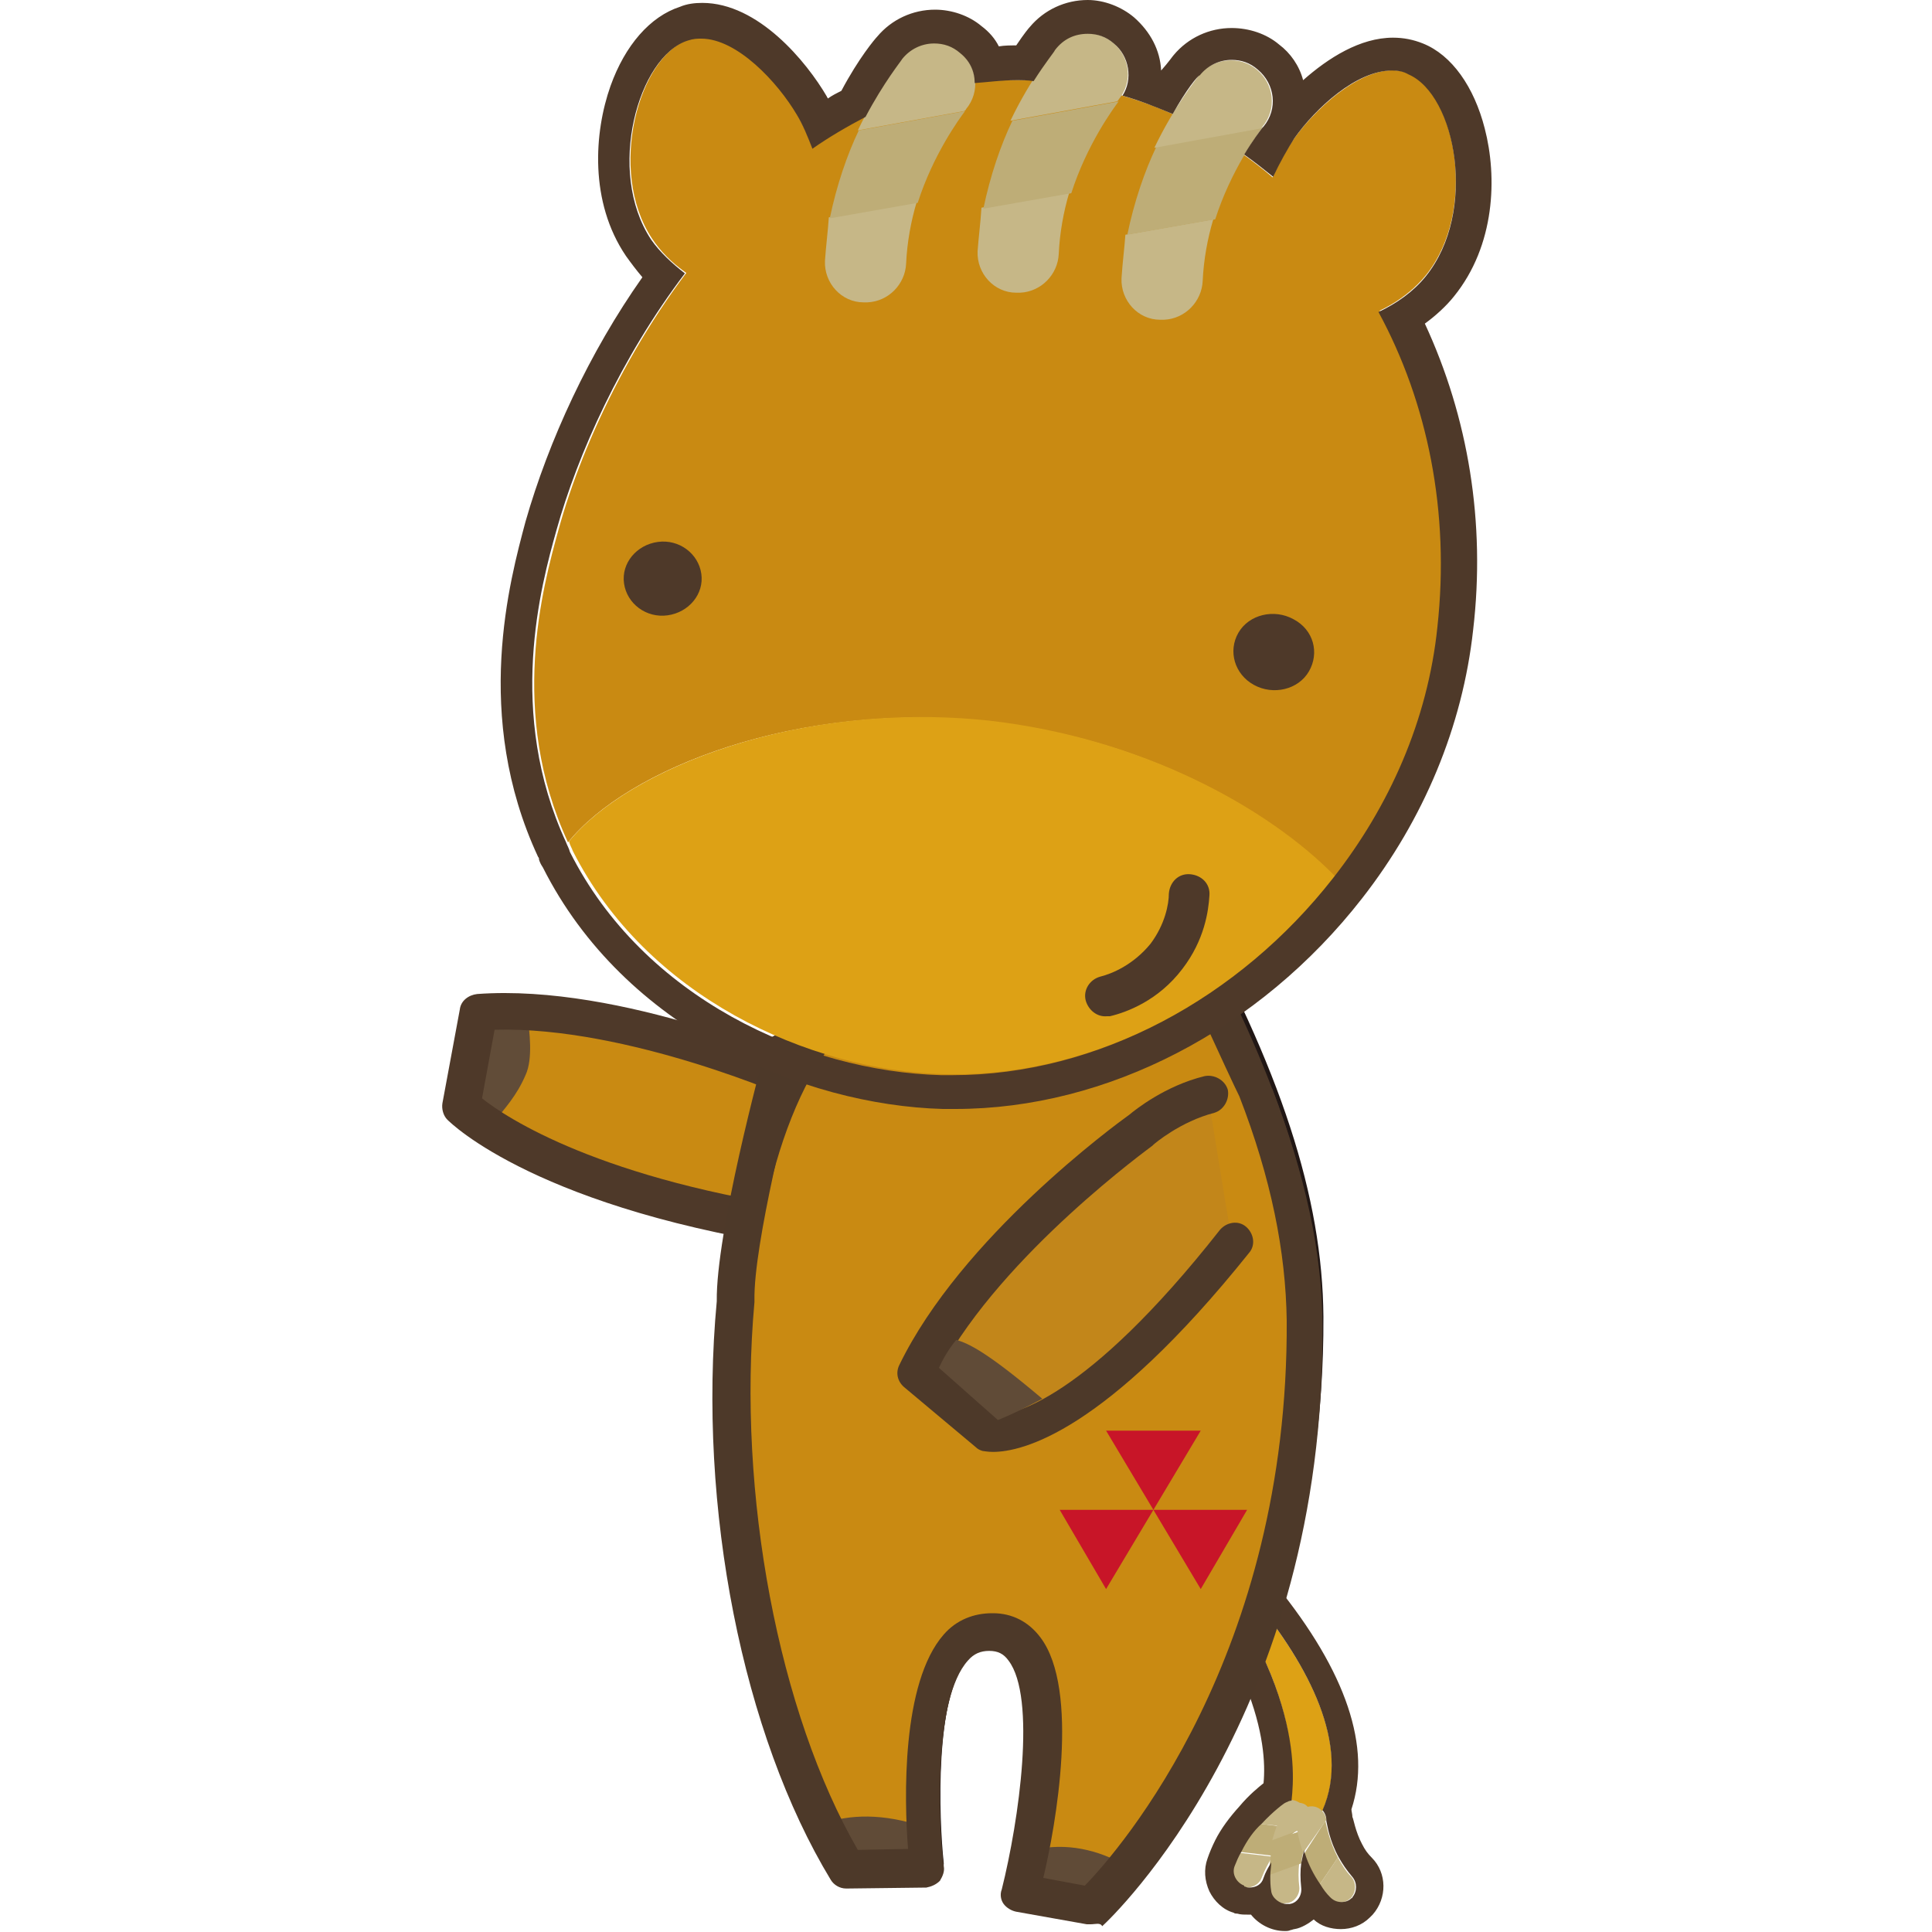 <svg xmlns="http://www.w3.org/2000/svg" xml:space="preserve" id="レイヤー_1" width="200" height="200" x="0" y="0" style="enable-background:new 0 0 200 200" version="1.1"><style>.st0{fill:#c98a12}.st2{fill:#4e3929}.st3{fill:#dda115}.st4{fill:#c6b787}.st5{fill:#bead77}.st7{fill:#4d3929}.st8{fill:#604b37}.st10{fill-rule:evenodd;clip-rule:evenodd;fill:#c81528}</style><path d="M84.2 126.9c-27.8-3.9-36.5-12.8-36.5-12.8l1.8-9.2c14.7-1 33.5 7.2 33.5 7.2l3.9 1.6c0-.2 2.4 13.1-2.7 13.2z" class="st0"/><path d="M54.6 105.1c-1.5-.1-2.9-.1-4.3.1l-1.8 9.2s.8.7 2.5 1.9c1.3-1.6 2.5-2.9 3.4-5 .8-1.7.4-4.6.2-6.2z" style="fill:#614c38"/><path d="M84.2 129.3h-.3c-28.1-4-37.2-13-37.6-13.4-.4-.4-.6-1.1-.5-1.7l1.8-9.7c.1-.9.9-1.5 1.8-1.6 15-1.1 33.6 7.2 34.4 7.5 1 .4 1.4 1.6 1 2.5-.4 1-1.6 1.4-2.5 1-.1-.1-17.3-7.7-31.1-7.3l-1.3 7.1c2.5 2 12.3 8.5 34.6 11.6 1 .1 1.8 1.1 1.6 2.2-.2 1.1-1 1.8-1.9 1.8z" class="st2"/><path d="M118.6 154.3s27.5 22.1 16.8 35.6l-2.3-2.3s5.2-12.2-14.5-33.3z" class="st3"/><path d="M127.6 193.3c-.3.8.1 1.7 1 2 .1 0 .1 0 .1.1.7.1 1.6-.2 1.9-1 .3-.8.7-1.5 1.1-2.2l-3.4-.4c-.3.4-.5.9-.7 1.5z" class="st4"/><path d="M130.4 188.8c-.7.8-1.5 1.8-2.1 2.9l3.4.4c1.1-1.6 2.5-2.6 2.8-2.8l-4.1-.5z" class="st5"/><path d="M134.5 189.2c.7-.4.9-1.5.4-2.2-.5-.7-1.5-.9-2.2-.4-.1.1-1.2.8-2.5 2.2l4.3.4zM131.4 195.7c.1.9.9 1.5 1.8 1.3h.1c.7-.1 1.3-.9 1.2-1.7-.1-.8-.1-1.6 0-2.5l-3.3 1.2c.1.6.1 1.1.2 1.7z" class="st4"/><path d="M131.9 190.5c-.3 1-.5 2.2-.5 3.6l3.3-1.2c.2-1.9 1-3.4 1.2-3.8l-4 1.4z" class="st5"/><path d="M135.7 189c.4-.7.1-1.7-.6-2.2-.7-.4-1.7-.1-2.2.6-.1.1-.7 1.3-1.2 3.1l4-1.5zM137.6 196.4c.6.7 1.6.7 2.2.1.1 0 .1-.1.1-.1.5-.6.5-1.5 0-2.1-.6-.6-1-1.3-1.4-2l-1.9 2.8c.3.4.6.9 1 1.3z" class="st4"/><path d="M135 191.9c.4 1 .9 2.1 1.6 3.2l1.9-2.8c-.9-1.7-1.2-3.4-1.3-3.8l-2.2 3.4z" class="st5"/><path d="M137.3 188.4c-.1-.9-.9-1.5-1.7-1.4-.9.1-1.5.8-1.4 1.7 0 .1.1 1.4.7 3.1l2.4-3.4z" class="st4"/><path d="M118.6 154.3s24.3 19.5 18.3 33.1c.2.2.4.6.4 1v.1c.1.4.3 2 1.3 3.8.4.7.8 1.3 1.4 2 .5.6.5 1.5 0 2.1 0 .1-.1.1-.1.1-.3.3-.7.4-1 .4-.4 0-.8-.1-1.2-.5-.4-.4-.7-.8-1-1.3-.7-1-1.3-2.2-1.6-3.2-.1-.1-.1-.3-.1-.4-.1.4-.2.9-.3 1.4-.1.7-.1 1.6 0 2.5.1.8-.4 1.6-1.2 1.7H133.2c-.7 0-1.5-.6-1.6-1.3-.1-.6-.1-1.1-.1-1.6s.1-1 .1-1.4c-.3.5-.6 1-.8 1.6-.2.7-.8 1-1.5 1-.1 0-.2 0-.4-.1-.1 0-.1 0-.1-.1-.8-.3-1.3-1.2-1-2 .2-.5.4-1 .7-1.5.6-1.2 1.3-2.2 2.1-2.9 1.2-1.3 2.4-2.2 2.5-2.2.2-.1.4-.2.6-.2.4-3.6 1-14.9-15.1-32.1zm0-2.8c-.7 0-1.5.3-2.1.9-1 1.1-1 2.8 0 3.9 13.6 14.5 14.7 24.3 14.3 28.3-.5.4-1.5 1.2-2.5 2.4-1 1.1-1.9 2.3-2.5 3.5-.3.6-.6 1.3-.8 1.9-.4 1.1-.3 2.3.2 3.4.5 1 1.4 1.9 2.5 2.2.1.1.3.1.4.1.3.1.7.1 1 .1h.4c.8 1 2.1 1.7 3.5 1.7.2 0 .4 0 .6-.1.1 0 .3-.1.4-.1.7-.1 1.5-.6 2-1 .7.7 1.8 1 2.8 1 1.1 0 2.2-.4 3-1.2l.3-.3c1.5-1.7 1.5-4.3-.1-5.9-.4-.4-.7-.8-1-1.4-.7-1.3-.9-2.7-1-2.8 0-.3-.1-.6-.1-.8 2.1-6.4-.5-14.2-7.8-23.2-5.5-6.7-11.6-11.7-11.8-11.9-.5-.6-1.1-.7-1.7-.7z" class="st2"/><path d="M121.5 94.2c8.5 15.5 13.8 29.1 13.9 42.4.3 39.8-22.2 60.6-22.2 60.6l-7.3-1.3s6.9-27-3.1-27.1h-.1c-9.4 0-6.6 24.4-6.6 24.4l-8.3.1c-15.7-25.9-16.3-75.7.5-89.7 0 0 4.1 2.7 10.4 2.7 6.2-.1 14.3-2.6 22.8-12.1zm0-1.5c-.4 0-.8.1-1 .4-6.8 7.6-14.1 11.5-21.6 11.5-5.8 0-9.6-2.4-9.7-2.5-.2-.1-.5-.2-.7-.2-.3 0-.7.1-.9.3-8.2 6.7-13 22.2-13 41.5 0 18.9 4.6 37.6 12.2 50.1.2.4.7.7 1.2.7l8.3-.1c.4 0 .8-.1 1-.4.3-.3.4-.7.4-1.1-.5-4.6-1-17.5 2.6-21.6.7-.8 1.5-1.2 2.5-1.2s1.8.4 2.4 1.2c3.4 4.4.7 18.9-.6 24.1-.1.4 0 .8.1 1.1.1.3.5.6 1 .6l7.3 1.3h.3c.4 0 .7-.1 1-.4.2-.2 5.8-5.5 11.5-15.7 5.2-9.4 11.3-25.1 11.2-46-.1-12.4-4.4-25.6-14.1-43.1-.2-.4-.6-.7-1.1-.7-.2.2-.3.2-.3.2z" style="fill:#211715"/><path d="M121.5 94.2c-17.4 19.6-33 9.4-33 9.4-16.8 13.9-16.2 63.8-.5 89.7l8.3-.1s-2.7-24.5 6.7-24.4c10 .1 3.1 27.1 3.1 27.1l7.3 1.3s22.5-20.7 22.2-60.6c-.3-13.2-5.5-26.9-14.1-42.4z" class="st0"/><path d="M113.3 198.7h-.3l-7.3-1.3c-.4-.1-.7-.3-1-.6s-.3-.7-.1-1.1c1.3-5.2 4-19.7.6-24.1-.6-.7-1.3-1.1-2.4-1.2-1 0-1.8.4-2.5 1.2-3.7 4.1-3.1 17-2.7 21.6.1.4-.1.8-.4 1.1-.3.3-.7.4-1 .4l-8.3.1c-.5 0-1-.2-1.2-.7-7.7-12.5-12.2-31.3-12.3-50.1 0-19.2 4.9-34.7 13-41.5.4-.4 1.2-.4 1.7-.1.6.4 14.9 9.3 31.2-9.1.3-.4.7-.5 1.2-.4.4.1.9.3 1.1.7 9.7 17.5 14 30.8 14.1 43.1.3 40-21.6 60.8-22.6 61.7-.1.2-.4.3-.8.3zm-5.5-3.9 5 1c3.3-3.4 21.5-23.7 21.2-59.1-.1-11.4-4-23.8-12.8-40-15 15.6-28.8 10.5-32.6 8.6-7.1 6.5-11.2 20.9-11.2 38.6 0 18 4.3 35.9 11.4 47.9l6-.1c-.4-4.5-.9-17.4 3.5-22.3 1.3-1.4 2.8-2.1 4.6-2.1h.1c1.9 0 3.4.8 4.6 2.2 4.2 5.6 1.3 20.3.2 25.3z" class="st7"/><path d="M107 191.5c-.4 2.2-1 4.4-1 4.4l7.3 1.3s1.6-1.8 3.2-4.1c-2.8-1.6-6.1-2.4-9.5-1.6zM85.4 188.7c.8 2.3 1.5 3.7 2.5 4.6l8.3-.1s-.1-1.6-.3-4c-4.6-1.6-8-1.3-10.5-.5z" class="st8"/><path d="M112.9 199.2h-.4l-7.3-1.3c-.5-.1-1-.4-1.3-.8-.3-.4-.4-1-.2-1.5 1.8-7.2 3.6-19.9.7-23.7-.5-.7-1.1-1-2-1-.9 0-1.6.3-2.2 1-3.6 4-3.1 16.7-2.5 21.3.1.5-.1 1-.4 1.5-.4.4-.9.6-1.4.7l-8.3.1c-.7 0-1.3-.4-1.6-.9-9.1-15-13.8-38.5-11.8-59.9-.1-7 4.6-24.6 5.1-26.3.1-.6.5-1.1 1.1-1.3.1 0 .1-.1.3-.1.1-.1.8-.3 2.9-1 1-1.3 2.2-2.5 3.4-3.4.7-.5 1.6-.6 2.2-.1.6.4 14.5 9.1 30.5-9 .4-.4 1-.7 1.6-.6.6.1 1.1.4 1.4 1l2.1 3.9s0 .1.1.1c.1.1 5.8 12.8 6.7 14.7 0 .1 0 .1.1.1 3.4 8.9 5.2 17 5.2 24.6.3 40.2-21.8 61.2-22.8 62.1-.2-.4-.7-.2-1.2-.2zm-4.9-4.8 4.3.8c3.7-3.8 21.1-23.9 20.9-58.5-.1-7.1-1.6-14.7-4.9-23.2-1-2-6.3-13.6-6.7-14.6-.2-.5-.5-1-.7-1.5-14.7 14.9-28.1 10.4-32.3 8.4-.7.7-1.4 1.5-2.2 2.5-.2.3-.5.5-.9.7-1.3.4-2.2.7-2.7 1-1 4-4.8 18.8-4.7 24.6v.2c-1.8 19.9 2.5 42.5 10.7 56.7l5.2-.1c-.4-5.1-.7-17.2 3.7-22.2 1.3-1.5 3.1-2.2 5-2.2h.1c2 0 3.7.9 4.9 2.5 4.1 5.4 1.6 19.5.3 24.9z" class="st7"/><path d="M82.5 11.8c2.8 4.9 4.8 13.6.6 17.3-4 3.5-12.1.9-15.6-4.4-4.7-7.1-1.3-19 3.8-20.6 4.2-1.4 9.1 3.8 11.2 7.7zM134 14.3c-3.2 4.6-6.1 13.1-2.3 17.1 3.7 3.9 11.9 2 15.9-2.9 5.4-6.7 3.1-18.8-1.8-20.9-3.8-1.6-9.2 3.1-11.8 6.7z" class="st0"/><path d="M109.1 8.5C81.3 5.4 62.9 36.2 57.8 54.9c-1.6 5.8-5.2 18.9 1 32.3 6.1-7.6 23.8-14.7 43.6-12.5 15.8 1.7 28.9 9 35.8 16.2 5.8-7.4 9.7-16.3 10.8-26 3.1-28.4-14.7-53.7-39.9-56.4z" class="st0"/><path d="M102.4 74.6c-19.7-2.1-37.4 5-43.5 12.5.1.4.3.7.4 1 7.6 15 24.3 22.7 38.4 23.1 15.4.4 30.7-7.7 40.6-20.4-7-7.2-20.1-14.4-35.9-16.2z" class="st3"/><path d="M69.1 63.7c2.2-.3 3.8-2.2 3.5-4.3-.3-2.1-2.3-3.6-4.5-3.3-2.2.3-3.8 2.2-3.5 4.3.3 2.1 2.3 3.6 4.5 3.3zM135.5 69.5c-1.1 1.9-3.7 2.5-5.7 1.4s-2.7-3.5-1.6-5.4c1.1-1.9 3.7-2.5 5.7-1.4 2.1 1.1 2.7 3.5 1.6 5.4zM114.6 105.2c-1 .1-1.9-.6-2.2-1.6-.3-1.1.4-2.2 1.5-2.5 1.2-.3 3.4-1.2 5.2-3.4 1.5-2 1.9-4.1 1.9-5.2.1-1.2 1-2.1 2.2-2 1.2.1 2.1 1 2 2.2-.1 1.6-.5 4.6-2.8 7.6-2.5 3.3-5.8 4.5-7.5 4.9h-.3z" class="st2"/><path d="M85.4 27c-.1 2.3 1.7 4.3 4 4.3h.4c2.2-.1 3.9-1.9 4-4 .1-2.2.5-4.4 1.1-6.4l-9.1 1.6c-.1 1.5-.3 3-.4 4.5z" class="st4"/><path d="M88.9 13.5c-1.2 2.5-2.3 5.7-3 9.1L95 21c1.6-5 4.3-8.7 4.9-9.5l-11 2z" class="st5"/><path d="M100 11.3c1.5-1.8 1.2-4.4-.6-5.9-1.8-1.5-4.5-1.2-6 .6-.1.2-2.5 3.1-4.6 7.5l11-2c.2-.1.2-.2.2-.2zM101.2 26c-.1 2.3 1.7 4.3 4 4.3h.4c2.2-.1 3.9-1.9 4-4 .1-2.2.5-4.4 1.1-6.4l-9.1 1.6c-.1 1.6-.3 3.1-.4 4.5z" class="st4"/><path d="M104.8 12.5c-1.2 2.5-2.3 5.7-3 9.1l9.1-1.6c1.6-5 4.3-8.7 4.9-9.5l-11 2z" class="st5"/><path d="M115.8 10.3c1.5-1.8 1.2-4.4-.6-5.9-1.8-1.5-4.5-1.2-6 .6-.1.2-2.5 3.1-4.6 7.5l11-2c.2-.1.2-.2.2-.2zM116.1 28.8c-.1 2.3 1.7 4.3 4 4.3h.4c2.2-.1 3.9-1.9 4-4 .1-2.2.5-4.4 1.1-6.4l-9.1 1.6c-.1 1.4-.3 2.9-.4 4.5z" class="st4"/><path d="M119.7 15.2c-1.2 2.5-2.3 5.7-3 9.1l9.1-1.6c1.6-5 4.3-8.7 4.9-9.5l-11 2z" class="st5"/><path d="M130.7 13.1c1.5-1.8 1.2-4.4-.6-5.9-1.8-1.5-4.5-1.2-6 .6-.1.2-2.5 3.1-4.6 7.5l11-2c.2-.1.2-.2.2-.2z" class="st4"/><path d="M112.6 3.5c1 0 1.9.3 2.7 1 1.6 1.3 2 3.7.9 5.4 1.8.5 3.5 1.2 5.2 1.9 1.4-2.5 2.6-4 2.8-4 .8-1 2-1.6 3.3-1.6 1 0 1.9.3 2.7 1 1.8 1.5 2.1 4.1.6 5.9l-.1.1c-.3.4-1 1.3-1.9 2.8 1 .7 2 1.5 3 2.3.7-1.5 1.5-2.9 2.2-4 2.2-3.1 6.4-7 10.1-7 .6 0 1.2.1 1.7.4 4.9 2.1 7.2 14.2 1.8 20.9-1.3 1.6-3 2.8-4.9 3.7 5.1 9.4 7.4 20.7 6.1 32.6-1 9.7-5 18.6-10.8 26-9.7 12.4-24.3 20.4-39.4 20.4h-1.2c-14.1-.4-30.8-8-38.4-23.1-.1-.4-.3-.7-.4-1-6.2-13.4-2.6-26.6-1-32.3C59.8 47 64.3 37 70.9 28.3c-1.3-1-2.6-2.2-3.5-3.5-4.7-7.1-1.3-19 3.8-20.6.6-.2 1-.2 1.4-.2 3.7 0 7.9 4.5 9.9 7.9.6 1 1.1 2.2 1.6 3.5 1.7-1.2 3.6-2.3 5.5-3.3 1.9-3.6 3.7-5.8 3.8-6 .8-1 2-1.6 3.3-1.6 1 0 1.9.3 2.7 1 1 .8 1.5 1.9 1.5 3.1 1.4-.1 2.8-.3 4.3-.3.6 0 1.2 0 1.8.1 1.2-1.9 2.2-3.1 2.2-3.2.9-1.2 2.1-1.7 3.4-1.7zm0-3.5c-2.3 0-4.5 1-6 2.8-.1.1-.6.7-1.4 1.9-.6 0-1.2 0-1.8.1-.4-.8-1-1.5-1.8-2.1-1.3-1.1-3.1-1.7-4.8-1.7-2.3 0-4.5 1-6 2.8-.2.2-1.9 2.2-3.7 5.6-.4.2-1 .5-1.4.8 0-.1-.1-.1-.1-.2C83.5 6.4 78.5.3 72.7.3c-.8 0-1.6.1-2.3.4-3.1 1-5.7 4-7.2 8.2-1.7 4.8-2.2 12 1.6 17.6.5.7 1.1 1.5 1.7 2.2C61 36.5 56.8 45.6 54.4 54c-1.6 6-5.5 20.1 1.3 34.7.1.1.1.2.1.3.1.3.2.5.4.8 8.4 16.7 26.9 24.6 41.4 25h1.3c15.7 0 31.5-8.2 42.1-21.8 6.4-8.2 10.4-17.8 11.5-27.8 1.3-11.1-.5-22-5-31.7 1.1-.8 2.2-1.8 3-2.8 4.3-5.3 4.5-12.4 3.2-17.4-1.1-4.3-3.4-7.6-6.4-8.8-1-.4-2-.6-3.1-.6-3.4 0-6.7 2.1-9.3 4.4-.4-1.5-1.3-2.8-2.5-3.7-1.3-1.1-3.1-1.7-4.9-1.7-2.3 0-4.5 1-6 2.8-.1.1-.5.7-1.3 1.6-.1-2.1-1.1-4-2.8-5.5-1.3-1.1-3.1-1.8-4.8-1.8z" class="st2"/><path d="M127.5 128.4c-17.3 22-25.4 19.8-25.4 19.8l-7.4-6.2c6.4-13.2 23.3-25.2 23.3-25.2s3-2.7 7-3.7" style="fill:#c2861a"/><path d="M102.8 150.3c-.6 0-1-.1-1.1-.1-.3-.1-.5-.2-.7-.4l-7.4-6.2c-.7-.6-.9-1.5-.5-2.3 6.4-13.2 22.4-24.9 23.8-25.9.6-.5 3.7-3 7.8-4 1-.2 2.1.4 2.4 1.4.2 1-.4 2.1-1.4 2.4-3.5.9-6.2 3.2-6.3 3.3l-.1.1c-.1.1-15.4 11.1-21.9 23.1l5.8 4.8c1.6-.1 9.1-1.4 23.1-19.2.7-.8 1.9-1 2.7-.3.8.7 1 1.9.3 2.7-14.9 18.6-23.5 20.6-26.5 20.6z" class="st7"/><path d="M97.2 141.6c.4-.9 1.1-2.1 1.8-2.9 1.3.4 3.1 1.2 8.9 6.1-3 1.6-4.6 2.2-4.6 2.2l-6.1-5.4z" class="st8"/><path d="m124.3 148.1-4.9 8.2-4.9-8.2h9.8zM119.4 156.3l-4.9 8.2-4.8-8.2h9.7z" class="st10"/><path d="m129.1 156.3-4.8 8.2-4.9-8.2h9.7z" class="st10"/></svg>